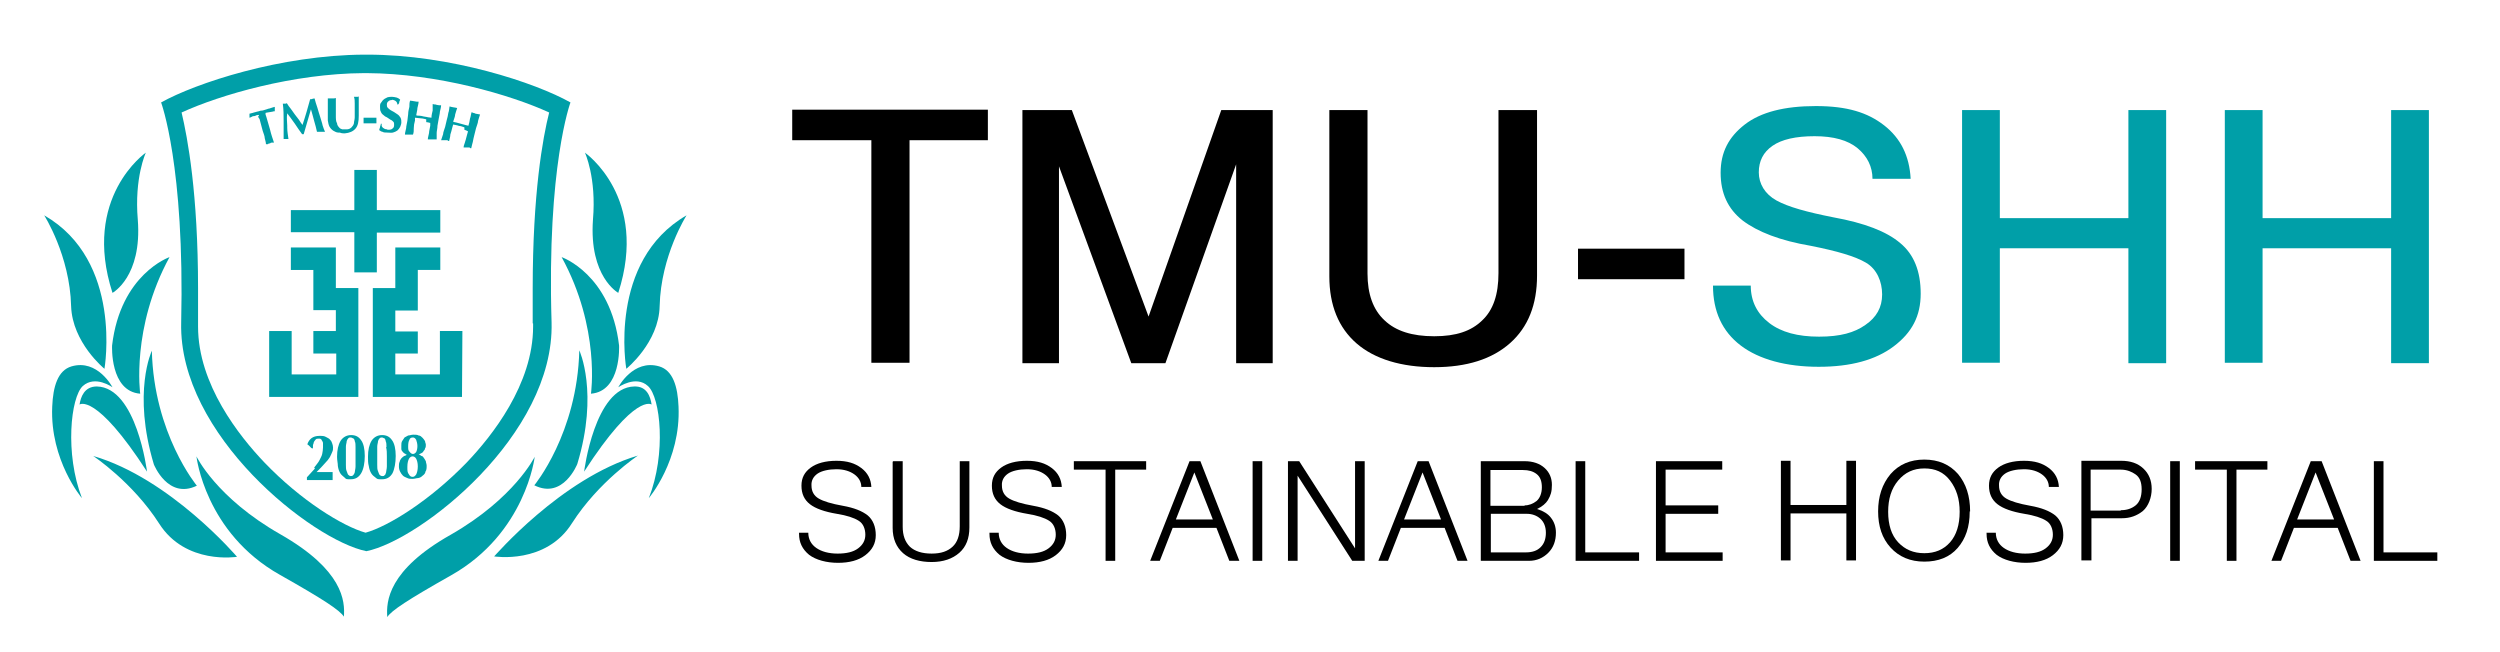 <?xml version="1.0" encoding="UTF-8"?>
<svg id="_層_1" data-name=" 層 1" xmlns="http://www.w3.org/2000/svg" version="1.1" viewBox="0 0 622.3 162.2">
  <defs>
    <style>
      .cls-1 {
        fill: #000;
      }

      .cls-1, .cls-2 {
        stroke-width: 0px;
      }

      .cls-2 {
        fill: #009fa8;
      }

      .cls-3 {
        fill: none;
        stroke: #000;
        stroke-miterlimit: 10;
      }
    </style>
  </defs>
  <g>
    <path class="cls-2" d="M34.3,54.7c-.9-10.5,2-16.7,2-16.7,0,0-16,11.1-8.3,34.9,0,0,7.4-4,6.3-18.2ZM69.8,133c-16-9.1-20.9-19.4-20.9-19.4,0,0,2.1,19,20.8,29.5,10.8,6.1,14.9,8.8,15.9,10.4h0c.3-3.9-.2-11.6-15.8-20.5h0ZM26,91.8s4.7-26.9-15-38.2c0,0,6.4,10,6.7,22.6.3,9.1,8.3,15.6,8.3,15.6h0ZM27.9,86s-.6,11.4,7,12c0,0-2.3-16.4,7.3-34,0,0-12.2,4.2-14.3,22ZM38.3,115.6s3.5,8.8,10.7,5.3c0,0-10.7-12.9-11.2-33.6,0,0-4.9,10.3.5,28.3ZM23.2,113.5s9.8,6.5,16.4,16.8c6.6,10.4,19.4,8.3,19.4,8.3,0,0-16.6-19.5-35.8-25.1h0ZM20.6,96.1c3.1-2.8,7.4.3,7.4.3,0,0-3.7-7.1-10.2-5.2-3.4,1-4.6,5-4.8,10-.6,13.4,7.4,22.8,7.4,22.8-4.3-11.1-2.8-25.1.2-27.9h0ZM36.6,117.4s-2.6-21-12.5-21.2c-3.1,0-4,2.6-4.3,4.5,0,0,4-3.1,16.8,16.7h0Z"/>
    <path class="cls-2" d="M153.9,72.9c7.7-23.8-8.3-34.9-8.3-34.9,0,0,2.9,6.2,2,16.7-1,14.2,6.3,18.2,6.3,18.2ZM96.4,153.6h0c1-1.6,5.1-4.3,15.9-10.4,18.6-10.5,20.8-29.5,20.8-29.5,0,0-5,10.3-20.9,19.4-15.6,8.8-16.1,16.6-15.8,20.5h0ZM164.2,76.2c.3-12.6,6.7-22.6,6.7-22.6-19.7,11.4-15,38.2-15,38.2,0,0,8.1-6.5,8.3-15.6h0ZM139.8,64c9.7,17.7,7.3,34,7.3,34,7.6-.6,7-12,7-12-2.1-17.8-14.3-22-14.3-22ZM144.2,87.2c-.5,20.7-11.2,33.6-11.2,33.6,7.2,3.6,10.7-5.3,10.7-5.3,5.4-17.8.5-28.3.5-28.3ZM123,138.5s12.9,2.1,19.4-8.3c6.6-10.3,16.4-16.8,16.4-16.8-19.2,5.7-35.8,25.2-35.8,25.1h0ZM161.5,124s8-9.4,7.4-22.8c-.2-5-1.4-9-4.8-10-6.5-1.9-10.2,5.2-10.2,5.2,0,0,4.4-3.1,7.4-.3,3.1,2.8,4.6,16.8.2,27.9h0ZM162.2,100.7c-.3-2-1.2-4.6-4.3-4.5-9.9.2-12.5,21.2-12.5,21.2,12.8-19.8,16.8-16.7,16.8-16.7h0Z"/>
    <path class="cls-2" d="M142,25.5c-8.7-4.9-29.8-11.9-50.6-11.9h-.7c-20.9.1-42,7.1-50.6,11.9,0,0,5.9,15.7,5,54.8-.7,28,32.7,54.2,46.1,56.9,13.4-2.7,46.8-28.9,46.1-56.9-1.2-39,4.7-54.8,4.7-54.8h0ZM132.7,80.5v.8c0,14.4-10.3,27.3-16.5,33.8-9.2,9.5-19.5,15.9-25.2,17.5-5.7-1.6-16.1-8-25.2-17.5-6.2-6.5-16.5-19.4-16.5-33.8v-9.5c0-23.6-2.6-37.5-4.1-43.8,9.6-4.4,27.8-9.7,45.4-9.8h.7c17.6.1,35.8,5.4,45.4,9.8-1.6,6.3-4.1,20.2-4.1,43.8v8.7h0Z"/>
    <g>
      <path class="cls-2" d="M64.5,29c0-.2,0-.3-.2-.4-.2,0-.3.1-.5.1-.2.1-.3.2-.6.2s-.4.1-.6.2c-.2.1-.4.2-.5.2v-1c.3-.1.5-.1.8-.2.2-.1.4-.1.7-.2.2-.1.5-.1.8-.2.2-.1.6-.2,1-.2.4-.1.7-.2,1-.3.3-.1.5-.2.7-.2.2-.1.4-.1.6-.2s.4-.1.7-.2v1.1c-.2,0-.4,0-.6.1-.2,0-.4.1-.6.1s-.4.1-.6.1-.4.1-.5.1v.4l.2.6.9,3.1c.2.7.3,1.3.5,1.8s.3,1,.5,1.5h-.5c-.2,0-.3,0-.5.2-.2,0-.4,0-.5.2h-.5c0-.5-.2-1-.3-1.5,0-.5-.3-1.2-.5-1.8l-.8-3c-.3-.3-.3-.5-.4-.8h0l.3.2Z"/>
      <path class="cls-2" d="M71.5,31.8c0,1,.2,1.9.3,2.8h-1.2v-4.4c0-1.5,0-2.9-.2-4.4h.7s.2-.1.3-.1c.3.5.6.9,1,1.4.3.5.7.9,1,1.4.3.4.7.9,1,1.3.3.5.6.9.9,1.3.3-1,.7-2.1,1-3.2s.6-2.1.9-3.2c.2,0,.4,0,.6-.1,0,0,.3-.1.5-.1.2.7.4,1.5.7,2.3.2.8.5,1.6.7,2.3.2.8.5,1.5.6,2.1.2.6.4,1.2.6,1.6h-2c-.2-.8-.4-1.8-.7-2.7-.3-1-.5-2-.8-2.9h0c-.3,1.1-.6,2.1-.9,3.1s-.6,2-.9,3.1h-.4c-.6-.8-1.2-1.7-1.8-2.6-.6-.8-1.2-1.7-1.9-2.6h0c-.2,1.2,0,2.2,0,3.1h0v.5Z"/>
      <path class="cls-2" d="M84.2,33c-.5,0-.9-.3-1.3-.5-.3-.2-.6-.5-.9-1-.2-.4-.3-.9-.4-1.5v-5.5h1.5c.2,0,.4-.1.5-.1v4.4c0,.8,0,1.4.3,1.9,0,.4.3.8.5,1,.2.3.5.4.8.5h1.1c.5,0,.9-.2,1.2-.5.3-.3.5-.6.6-1,0-.5.2-.9.2-1.5v-3.4c0-.6,0-1.2-.2-1.7h.9s.2,0,.3-.1v4.8c0,1.5-.2,2.5-.8,3.2-.6.7-1.5,1.1-2.7,1.2-.3,0-.8,0-1.2-.2h-.4Z"/>
      <path class="cls-2" d="M93.7,29.3v1.4h-3.2v-1.4h3.2Z"/>
      <path class="cls-2" d="M97.6,24.9c-.4,0-.7.1-.9.3-.3.2-.4.5-.4.8s0,.6.2.8c.2.2.4.4.7.6.3.2.6.3.9.5s.6.4.9.6.5.5.7.8c.2.4.2.8.2,1.2s-.2.8-.3,1.1c-.2.4-.4.6-.7.9-.3.2-.7.4-1.1.5s-.9,0-1.4,0-.9,0-1.2-.2c-.3,0-.6-.3-.8-.4,0-.3.2-.6.2-.8s.2-.5.2-.8h.2v.5c0,.2.2.3.3.5.2.1.3.2.5.3s.4,0,.7.2c.5,0,.9,0,1.2-.3.3-.2.4-.5.4-.9s0-.6-.2-.8c-.2-.2-.4-.4-.7-.5-.3-.2-.6-.4-.9-.6-.3-.1-.6-.3-.9-.6-.3-.2-.5-.5-.6-.8-.2-.3-.2-.7-.2-1.2s0-.8.3-1.1c.2-.3.4-.6.7-.8.2-.2.6-.3.9-.5.4-.1.8-.1,1.1-.1s.8.1,1.2.2c.3.1.6.3.8.5,0,.2-.2.4-.2.5,0,.2,0,.4-.3.7h-.2c0-.8-.7-1.1-1.4-1.2h.1Z"/>
      <path class="cls-2" d="M106.1,29.7c-.3-.1-.6-.1-.9-.2-.4,0-.7-.1-1-.1s-.6-.1-.9-.1v.7c-.2.7-.3,1.3-.3,1.9s0,1.1-.2,1.6h-2c0-.5.2-1,.3-1.6,0-.5.2-1.1.3-1.8l.2-1.7c0-.7.2-1.3.3-1.8,0-.5,0-1.1.2-1.6,0,.1.3.1.4.1.2,0,.4.1.6.1s.4.1.6.1h.5c0,.5-.2,1.1-.3,1.6,0,.5-.2,1.1-.3,1.8.2.1.5.1.8.1s.7.1,1.1.2c.5.1.8.1,1.1.2.3,0,.5.1.8.1,0-.7.2-1.3.3-1.8v-1.6c.2,0,.3.1.5.1s.3,0,.5.1c.2,0,.4.1.6.1h.5c0,.5-.2,1.1-.3,1.6,0,.5-.2,1.1-.3,1.8l-.3,1.7c0,.7-.2,1.3-.2,1.8v1.6h-2.2c0-.5.2-1,.3-1.6,0-.5.2-1.1.3-1.8v-.7c-.4-.1-.7-.2-1-.2h0v-.7Z"/>
      <path class="cls-2" d="M115.6,31.7c-.3-.1-.6-.2-.9-.3-.3,0-.6-.1-.9-.2s-.7-.1-1-.2l-.2.7c-.2.7-.3,1.3-.5,1.8,0,.5-.2,1.1-.3,1.6-.2,0-.3,0-.4-.2h-1.6c.2-.5.3-1,.5-1.5,0-.5.3-1.1.5-1.8l.4-1.7c.2-.6.3-1.2.4-1.8.2-.5.2-1,.3-1.6.2,0,.3.1.4.1.2,0,.3.1.5.1s.4.1.6.1.3.1.4.1c-.2.5-.3,1-.5,1.6,0,.5-.3,1.1-.5,1.8.2.1.4.1.8.2.3.1.7.2,1.1.3.4.1.8.2,1.1.3.3.1.5.1.8.2.2-.6.3-1.2.4-1.8.2-.5.2-1,.4-1.6,0,.1.3.1.4.2.2,0,.4.1.6.2.2,0,.4.1.6.1s.3.1.5.1c-.2.5-.3,1-.5,1.6,0,.5-.3,1.1-.5,1.8l-.4,1.6c-.2.7-.3,1.3-.4,1.8s-.3,1-.4,1.6c-.2,0-.3,0-.4-.2h-1.5c0-.5.3-1,.4-1.5.2-.5.3-1.2.5-1.8l.2-.7c-.3-.2-.6-.3-.9-.4v-.6Z"/>
    </g>
    <g>
      <path class="cls-2" d="M78.2,116.4c.5-.7,1-1.2,1.3-1.8.3-.6.6-1.1.7-1.6s.2-1.1.2-1.6v-1.1c0-.3-.2-.5-.3-.7,0-.2-.3-.3-.4-.4h-.5c-.3,0-.5,0-.7.3-.2.2-.3.4-.4.6,0,.3-.2.5-.2.8v.7h-.2c-.2,0-.4-.3-.6-.5s-.4-.4-.6-.5c.2-.6.5-1.1,1-1.5s1.2-.6,2-.6,1.2,0,1.7.3c.4.2.8.4,1,.7.3.3.4.6.5.9s.2.6.2,1,0,.7-.2,1.1-.3.8-.6,1.3c-.3.5-.7,1-1.3,1.6-.5.6-1.2,1.3-2,2.1h4v2h-6.4v-.7c.8-.9,1.5-1.6,2-2.2h0l-.2-.2Z"/>
      <path class="cls-2" d="M84.8,109.7c.6-.9,1.5-1.4,2.6-1.4s1.9.4,2.5,1.3c.6.8.9,2.2.9,3.9s-.3,3.3-.9,4.3-1.4,1.5-2.6,1.5-1.1,0-1.5-.4-.8-.6-1.1-1.1c-.3-.5-.5-1.1-.6-1.8,0-.7-.2-1.4-.2-2.3,0-1.7.3-3,.9-4h0ZM88.5,111.3c0-.6,0-1.1-.2-1.5,0-.3-.2-.6-.4-.7-.2,0-.3-.2-.6-.2s-.4,0-.6.2-.3.4-.4.7c0,.4-.2.8-.2,1.4v4.5c0,.6,0,1.2.2,1.6s.2.7.4.9.4.3.6.3.4,0,.6-.2.3-.4.4-.7c0-.3.2-.9.2-1.5v-4.8h0Z"/>
      <path class="cls-2" d="M92.5,109.7c.6-.9,1.5-1.4,2.6-1.4s1.9.4,2.5,1.3c.6.8.9,2.2.9,3.9s-.3,3.3-.8,4.3c-.6,1-1.4,1.5-2.6,1.5s-1.1,0-1.6-.4c-.4-.3-.8-.6-1.1-1.1-.3-.5-.5-1.1-.6-1.8-.2-.7-.2-1.4-.2-2.3,0-1.7.3-3,.9-4ZM96.2,111.3c0-.6,0-1.1-.2-1.5,0-.3-.2-.6-.3-.7-.2,0-.4-.2-.6-.2s-.4,0-.6.2-.3.4-.4.7c0,.4-.2.8-.2,1.4v4.5c0,.6,0,1.2.2,1.6s.2.7.4.9.4.3.7.3.4,0,.5-.2c.2,0,.3-.4.4-.7,0-.3.2-.9.2-1.5v-2.5c0-.8,0-1.6-.2-2.3h0Z"/>
      <path class="cls-2" d="M100.7,112.9c-.2-.2-.4-.3-.5-.5-.2-.2-.3-.4-.3-.7v-.8c0-.3,0-.8.2-1.1.2-.3.4-.6.6-.9.3-.2.6-.3.9-.5.4,0,.8-.2,1.3-.2s1,0,1.3.2c.4,0,.7.3,1,.6.2.2.4.5.6.8,0,.3.2.6.2.9s0,.7-.2.9c0,.3-.2.5-.4.7,0,.2-.3.4-.5.5s-.4.2-.7.3h0c.2,0,.4.2.7.4.3,0,.5.3.6.5.2.2.3.5.5.8,0,.3.2.7.2,1.1,0,.6,0,1.1-.3,1.5,0,.4-.4.8-.7,1-.3.3-.6.5-1.1.6-.4,0-.9.2-1.4.2s-.9,0-1.3-.2-.8-.3-1.1-.6-.5-.6-.7-1-.3-.8-.3-1.3,0-.8.2-1.2c0-.3.3-.6.4-.8.2-.2.4-.4.7-.6.2,0,.5-.2.7-.3h0c-.2,0-.4-.2-.5-.3h0ZM103.6,114.2c-.2-.4-.6-.6-.9-.6s-.7.2-.9.6c-.2.4-.4,1-.4,2s0,1.4.4,1.9c.2.4.5.6.9.6s.6-.2.9-.6c.2-.4.4-1.1.4-2s-.2-1.5-.4-1.9h0ZM103.6,109.5c-.2-.4-.5-.6-.8-.6-.5,0-.8.2-.9.6-.2.3-.3.9-.3,1.6s0,1.1.4,1.4c.2.3.5.5.8.5s.6-.2.8-.5c.2-.4.3-.9.3-1.5s-.2-1.2-.3-1.5h0Z"/>
    </g>
    <polygon class="cls-2" points="115.1 82.4 115 98.8 92.8 98.8 92.8 71.7 98.4 71.7 98.4 61.6 109.6 61.6 109.6 67.2 104 67.2 104 77.3 98.4 77.3 98.4 82.5 104 82.5 104 88 98.4 88 98.4 93.2 109.5 93.2 109.5 82.4 115.1 82.4"/>
    <polygon class="cls-2" points="89.2 71.7 89.2 98.8 67 98.8 67 82.4 72.6 82.4 72.6 93.2 83.7 93.2 83.7 88 78 88 78 82.4 83.6 82.4 83.6 77.2 78 77.2 78 67.2 72.4 67.2 72.4 61.6 83.6 61.6 83.6 71.7 89.2 71.7"/>
    <polygon class="cls-2" points="109.6 52.3 109.6 57.9 93.8 57.9 93.8 67.8 88.2 67.8 88.2 57.8 72.4 57.8 72.4 52.3 88.2 52.3 88.2 42.3 93.8 42.3 93.8 52.3 109.6 52.3"/>
  </g>
  <g>
    <path class="cls-1" d="M197.2,34.9v-7.6h48.7v7.6h-19.5v55.4h-9.5v-55.4h-19.8.1Z"/>
    <path class="cls-1" d="M266.8,27.4l19.1,51.4,18.1-51.4h12.8v63h-9.1v-49.5l-17.6,49.5h-8.5l-18-49v49h-9.1V27.4h12.5-.2Z"/>
    <path class="cls-1" d="M330.9,27.4h9.5v40.7c0,5.1,1.4,9,4.2,11.6,2.8,2.7,6.9,4,12.4,4s9.2-1.3,11.9-3.9c2.8-2.6,4.1-6.5,4.1-11.8V27.4h9.6v41.2c0,7.2-2.2,12.8-6.7,16.8-4.5,4-10.8,6-18.9,6s-14.8-2-19.3-5.9-6.8-9.5-6.8-16.7V27.4h0Z"/>
    <path class="cls-1" d="M419.3,61.9v7.6h-26.5v-7.6h26.5Z"/>
    <path class="cls-2" d="M426.4,71.1h9.4c0,3.9,1.6,7,4.6,9.3s7.1,3.4,12.4,3.4,8.8-1,11.5-2.9c2.8-1.9,4.2-4.4,4.2-7.6s-1.3-6.3-4-7.9-7.2-2.9-13.7-4.2c-7.7-1.3-13.3-3.5-17-6.3-3.7-2.9-5.5-6.8-5.5-11.9s2-8.9,6-12c4-3.1,9.9-4.6,17.7-4.6s12.9,1.6,17,4.8,6.3,7.6,6.6,13.3h-9.5c0-3-1.3-5.6-3.7-7.6-2.4-2-6-3-10.7-3s-8.2.8-10.5,2.4c-2.3,1.6-3.4,3.8-3.4,6.6s1.5,5.4,4.4,7,7.6,2.9,14.2,4.2c7.7,1.4,13.2,3.5,16.6,6.4,3.4,2.8,5.1,7,5.1,12.6s-2.2,9.7-6.7,13.1-10.7,5.1-18.7,5.1-14.8-1.8-19.4-5.3-6.9-8.5-6.9-14.9Z"/>
    <path class="cls-2" d="M497.8,90.3h-9.4V27.4h9.4v26.9h32v-26.9h9.4v63h-9.4v-28.6h-32v28.6h0Z"/>
    <path class="cls-2" d="M563.2,90.3h-9.4V27.4h9.4v26.9h32v-26.9h9.4v63h-9.4v-28.6h-32v28.6h0Z"/>
  </g>
  <g>
    <path class="cls-1" d="M198.8,132.6h2.4c0,1.6.7,2.9,2,3.8,1.3.9,3.1,1.4,5.3,1.4s3.9-.4,5.1-1.3c1.2-.9,1.8-2,1.8-3.4s-.5-2.8-1.7-3.5c-1.1-.7-2.9-1.3-5.4-1.7-3-.5-5.3-1.3-6.7-2.4s-2.1-2.6-2.1-4.6.8-3.4,2.3-4.5,3.7-1.7,6.4-1.7,4.6.6,6.2,1.8c1.6,1.2,2.4,2.8,2.5,4.7h-2.5c0-1.2-.6-2.3-1.7-3.1-1.1-.8-2.6-1.3-4.5-1.3s-3.7.4-4.7,1.1-1.6,1.7-1.5,3c0,1.4.6,2.5,1.8,3.2s3.2,1.3,6,1.8,4.8,1.3,6.2,2.4c1.3,1.1,2,2.8,2,4.9s-.9,3.7-2.6,5-4,1.9-6.8,1.9-5.5-.7-7.2-2c-1.7-1.4-2.5-3.1-2.5-5.2v-.3Z"/>
    <path class="cls-1" d="M222.3,114.8h2.4v16.3c0,2.2.6,3.8,1.8,5,1.2,1.1,3,1.7,5.4,1.7s4-.6,5.2-1.7c1.2-1.1,1.8-2.8,1.8-5.1v-16.2h2.4v16.5c0,2.7-.8,4.8-2.5,6.3s-4,2.3-6.9,2.3-5.4-.7-7.1-2.2-2.6-3.6-2.6-6.3v-16.5h.1Z"/>
    <path class="cls-1" d="M246.2,132.6h2.4c0,1.6.7,2.9,2,3.8,1.3.9,3.1,1.4,5.3,1.4s3.9-.4,5.1-1.3c1.2-.9,1.8-2,1.8-3.4s-.5-2.8-1.7-3.5c-1.1-.7-2.9-1.3-5.4-1.7-3-.5-5.3-1.3-6.7-2.4s-2.1-2.6-2.1-4.6.8-3.4,2.3-4.5,3.7-1.7,6.4-1.7,4.6.6,6.2,1.8c1.6,1.2,2.4,2.8,2.5,4.7h-2.5c0-1.2-.6-2.3-1.7-3.1-1.1-.8-2.6-1.3-4.5-1.3s-3.7.4-4.7,1.1-1.6,1.7-1.5,3c0,1.4.6,2.5,1.8,3.2s3.2,1.3,6,1.8c2.8.5,4.8,1.3,6.2,2.4,1.3,1.1,2,2.8,2,4.9s-.9,3.7-2.6,5-4,1.9-6.8,1.9-5.5-.7-7.2-2c-1.7-1.4-2.5-3.1-2.5-5.2v-.3Z"/>
    <path class="cls-1" d="M267.3,116.9v-2.1h18v2.1h-7.7v22.7h-2.4v-22.7h-7.9Z"/>
    <path class="cls-1" d="M296,114.8h2.8l9.7,24.8h-2.5l-3.2-8.2h-10.9l-3.2,8.2h-2.4l9.8-24.8h0ZM292.7,129.3h9.2l-4.6-11.7-4.6,11.7Z"/>
    <path class="cls-1" d="M314.2,114.8v24.8h-2.4v-24.8h2.4Z"/>
    <path class="cls-1" d="M323.4,114.8l13.9,21.7v-21.7h2.4v24.8h-3.1l-13.6-21.2v21.2h-2.4v-24.8h2.8Z"/>
    <path class="cls-1" d="M352.8,114.8h2.8l9.7,24.8h-2.5l-3.2-8.2h-10.9l-3.2,8.2h-2.4l9.8-24.8h0ZM349.5,129.3h9.2l-4.6-11.7-4.6,11.7Z"/>
    <path class="cls-1" d="M368.6,114.8h10.9c2.1,0,3.8.6,5,1.7s1.8,2.5,1.8,4.2-.3,2.6-1,3.8c-.5.8-1.4,1.6-2.7,2.2,1.6.5,2.7,1.2,3.4,2.1.9,1.1,1.3,2.4,1.3,3.8,0,2-.6,3.7-1.9,5s-2.9,2-4.8,2h-12v-24.8h0ZM379.5,125.8c1.1,0,2.1-.4,3-1.1.8-.7,1.3-1.9,1.3-3.4s-.4-2.6-1.3-3.3c-.9-.7-2-1-3.4-1h-8.1v8.9h8.5ZM379.8,137.5c1.6,0,2.8-.4,3.7-1.3.9-.9,1.3-2.1,1.3-3.6s-.5-2.7-1.4-3.5-2.1-1.2-3.3-1.2h-9v9.6h8.8-.1Z"/>
    <path class="cls-1" d="M394.6,114.8v22.7h13.4v2.1h-15.8v-24.8h2.4Z"/>
    <path class="cls-1" d="M412.2,114.8h16.5v2.1h-14.1v8.9h13.1v2.1h-13.1v9.6h14.2v2.1h-16.6v-24.8Z"/>
    <path class="cls-1" d="M445.7,139.5h-2.4v-24.8h2.4v11h13.9v-11h2.4v24.8h-2.4v-11.7h-13.9v11.7Z"/>
    <path class="cls-1" d="M490.3,127.4c0,3.7-1,6.7-3,9-2,2.3-4.8,3.4-8.3,3.4s-6.3-1.2-8.4-3.5-3.1-5.3-3.1-9,1-6.8,3.1-9.3c2.1-2.4,4.9-3.6,8.4-3.6s6.3,1.2,8.4,3.6c2,2.4,3,5.5,3,9.3h-.1ZM487.8,127.4c0-3.2-.8-5.7-2.4-7.8s-3.7-3-6.4-3-4.8,1-6.5,3-2.5,4.6-2.5,7.8.8,5.8,2.5,7.6,3.8,2.7,6.5,2.7,4.8-.9,6.4-2.7,2.4-4.4,2.4-7.6Z"/>
    <path class="cls-1" d="M494.4,132.6h2.4c0,1.6.7,2.9,2,3.8,1.3.9,3.1,1.4,5.3,1.4s3.9-.4,5.1-1.3c1.2-.9,1.8-2,1.8-3.4s-.5-2.8-1.7-3.5c-1.1-.7-2.9-1.3-5.4-1.7-3-.5-5.3-1.3-6.7-2.4-1.4-1.1-2.1-2.6-2.1-4.6s.8-3.4,2.3-4.5,3.7-1.7,6.4-1.7,4.6.6,6.2,1.8c1.6,1.2,2.4,2.8,2.5,4.7h-2.5c0-1.2-.6-2.3-1.7-3.1-1.1-.8-2.6-1.3-4.5-1.3s-3.7.4-4.7,1.1-1.6,1.7-1.5,3c0,1.4.6,2.5,1.8,3.2,1.2.7,3.2,1.3,6,1.8s4.8,1.3,6.2,2.4c1.3,1.1,2,2.8,2,4.9s-.9,3.7-2.6,5-4,1.9-6.8,1.9-5.5-.7-7.2-2c-1.7-1.4-2.5-3.1-2.5-5.2v-.3Z"/>
    <path class="cls-1" d="M518.1,139.5v-24.8h9.9c2.3,0,4.1.6,5.5,1.9s2.1,3,2.1,5.1-.8,4.3-2.2,5.5c-1.5,1.2-3.2,1.8-5.2,1.8h-7.6v10.5h-2.5ZM527.9,127c1.5,0,2.7-.4,3.7-1.2s1.5-2.2,1.5-4-.5-3-1.5-3.7-2.2-1.2-3.7-1.2h-7.5v10.2h7.5Z"/>
    <path class="cls-1" d="M542.6,114.8v24.8h-2.4v-24.8h2.4Z"/>
    <path class="cls-1" d="M546.4,116.9v-2.1h18v2.1h-7.7v22.7h-2.4v-22.7h-7.9Z"/>
    <path class="cls-1" d="M575.1,114.8h2.8l9.7,24.8h-2.5l-3.2-8.2h-10.9l-3.2,8.2h-2.4l9.8-24.8h0ZM571.8,129.3h9.2l-4.6-11.7-4.6,11.7h0Z"/>
    <path class="cls-1" d="M593.3,114.8v22.7h13.4v2.1h-15.8v-24.8h2.4,0Z"/>
  </g>
  <path class="cls-3" d="M-156-283.1"/>
  <path class="cls-3" d="M1581.4-255.1"/>
  <path class="cls-3" d="M1594.8-269.1"/>
  <path class="cls-3" d="M1594.8-157.1"/>
  <path class="cls-3" d="M1581.4-227.1"/>
  <path class="cls-3" d="M1581.4-199.1"/>
  <path class="cls-3" d="M1581.4-171.1"/>
  <path class="cls-3" d="M-156-143.1"/>
</svg>